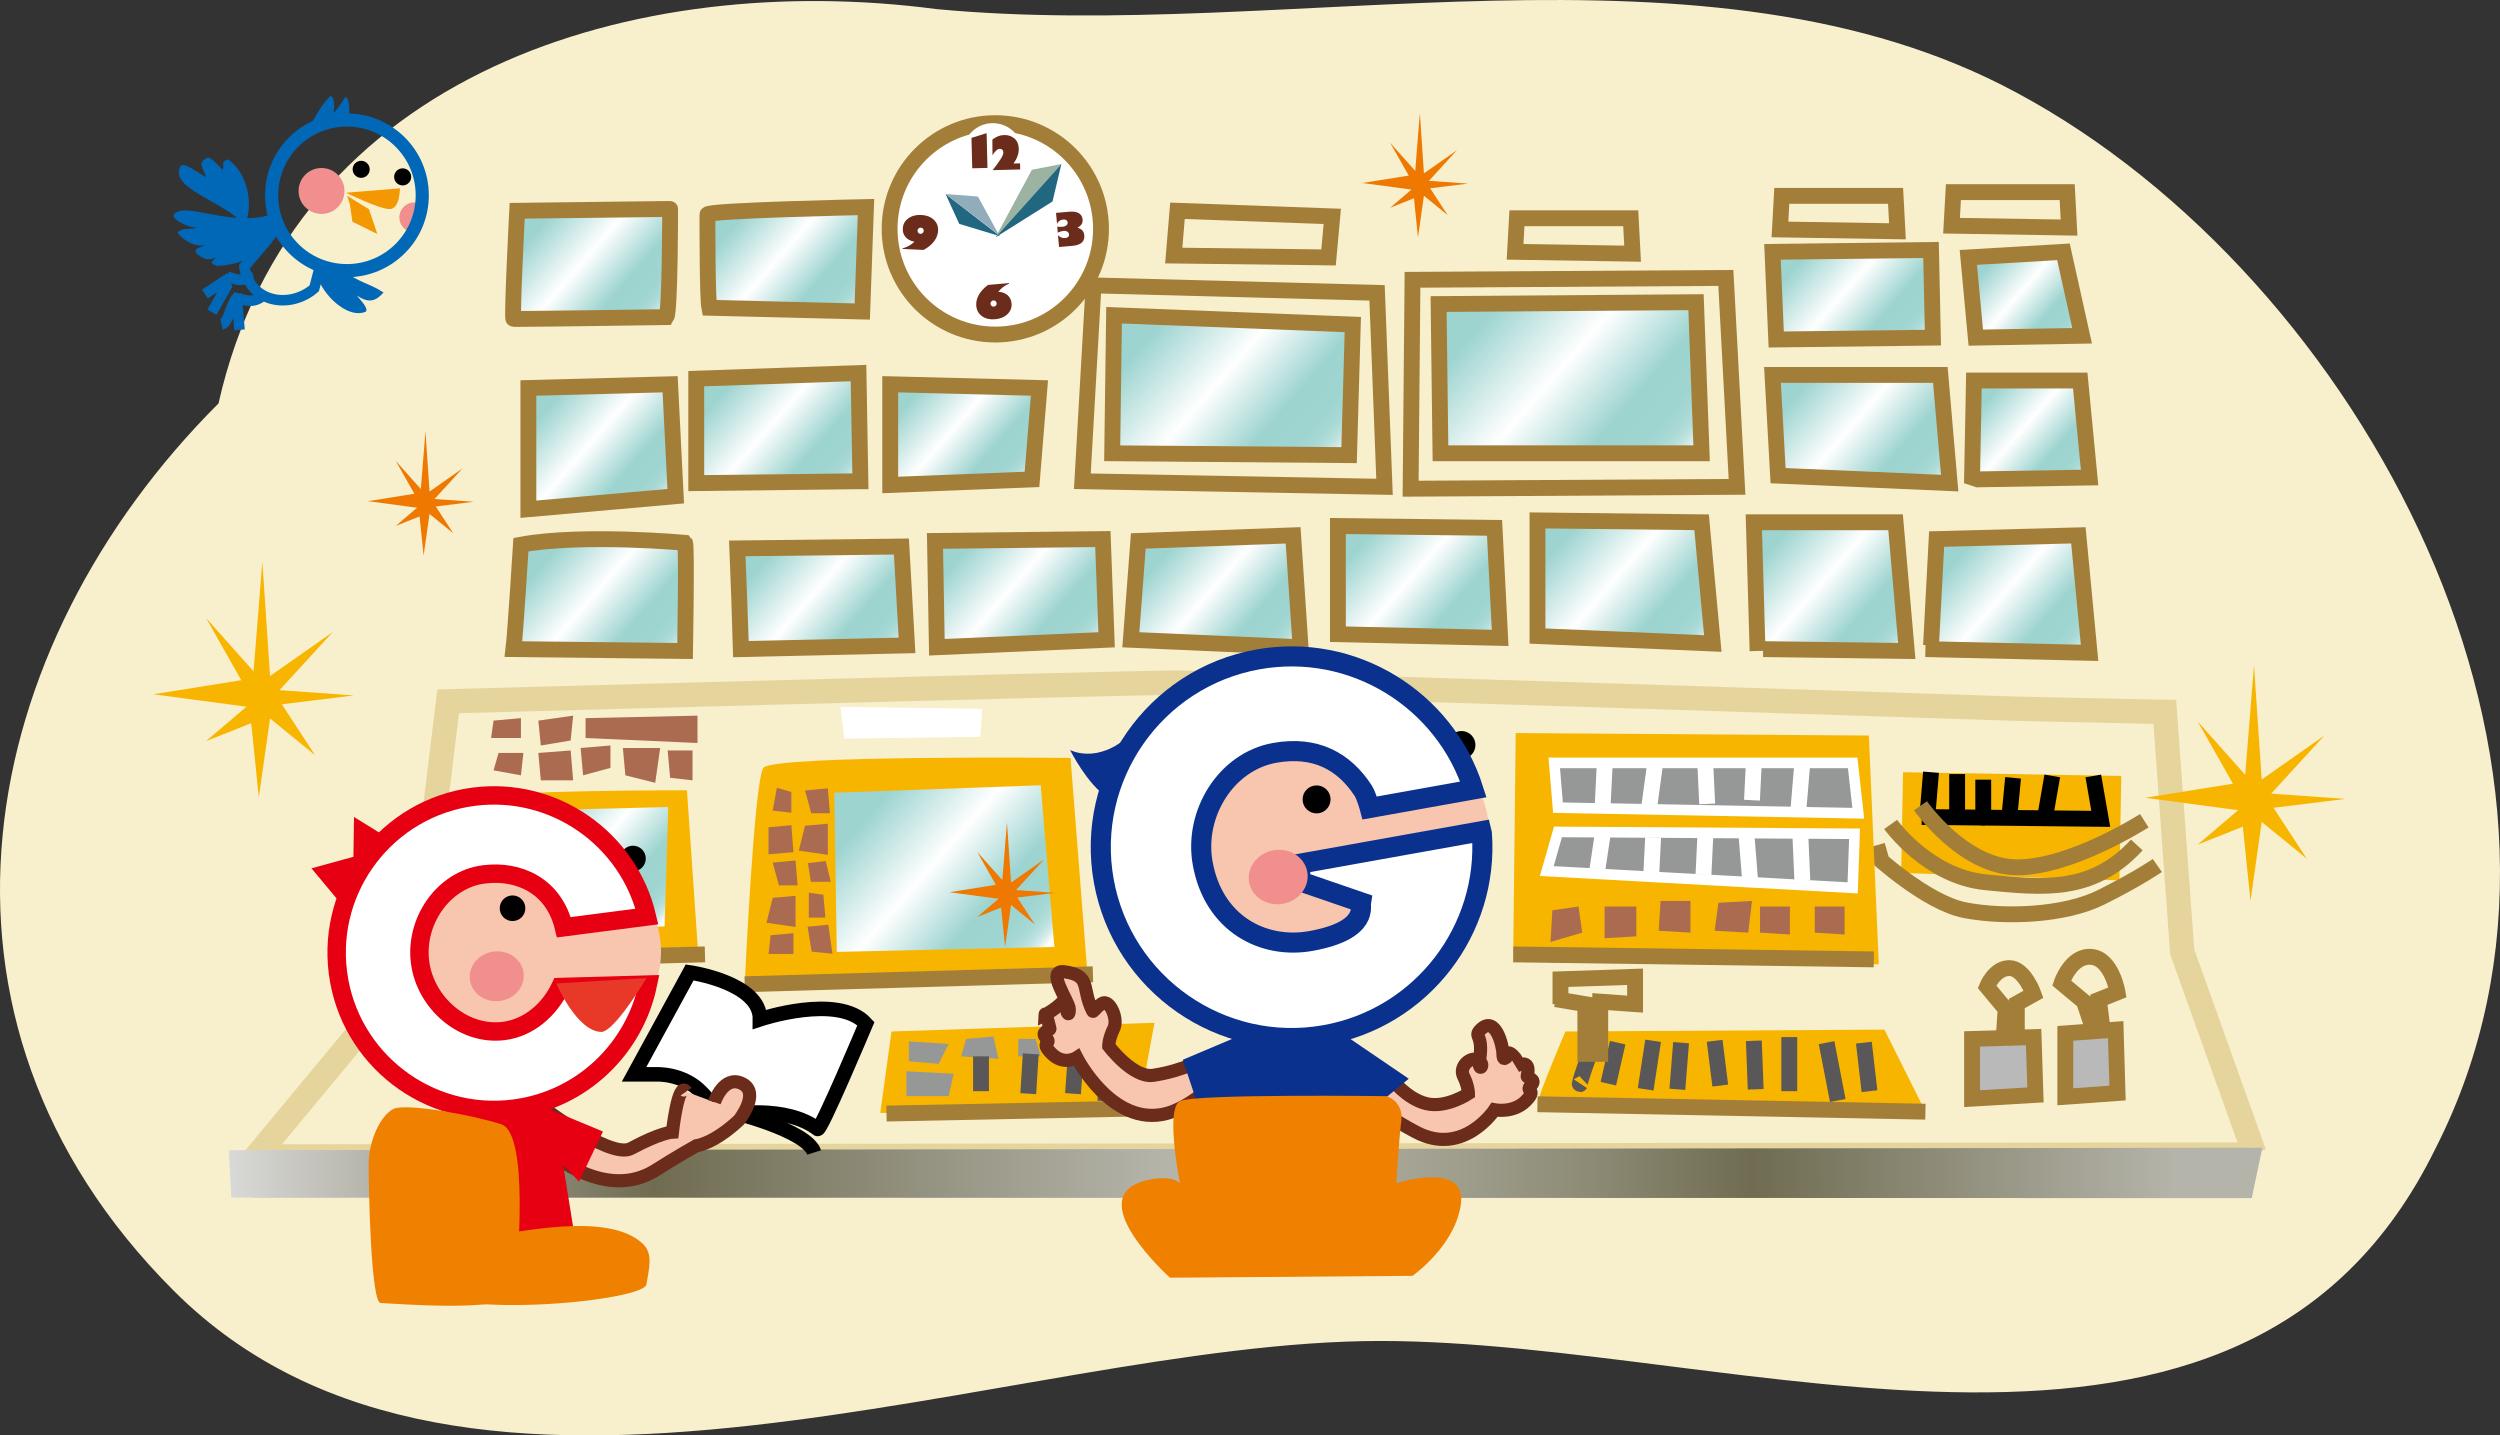 <!-- Generator: Adobe Illustrator 18.1.1, SVG Export Plug-In  -->
<svg version="1.1"
	 xmlns="http://www.w3.org/2000/svg" xmlns:xlink="http://www.w3.org/1999/xlink" xmlns:a="http://ns.adobe.com/AdobeSVGViewerExtensions/3.0/"
	 x="0px" y="0px" width="539.393px" height="309.703px" viewBox="0 0 539.393 309.703" enable-background="new 0 0 539.393 309.703"
	 xml:space="preserve">
<rect x="0" y="0" width="539.393" height="309.703" fill="#333333" stroke="none"/>
<defs>
</defs>
<g>
	<g>
		<path fill="#F8EFCC" d="M435.156,20.032C368.286-16.114,277.919,9.188,202.011,1.959C137.446-6.536,63.306,15.321,47.145,87.043
			c-52.404,52.35-68.606,132.501-9.679,191.428c63.257,63.257,180.811,10.854,260.333,10.854
			c77.715,0,186.099,43.424,227.667-41.521C567.035,166.473,509.258,59.793,435.156,20.032z"/>
	</g>
	<g>
		<path fill="none" stroke="#E5D59D" stroke-width="5.257" stroke-miterlimit="10" d="M486.388,248.843l-15.56-43.462
			l-3.758-51.781l-31.524-0.671c0,0-170.632-5.634-181.899-5.634s-156.949,4.024-156.949,4.024l-6.84,55.938v0.538l-34.611,41.719
			l431.68-0.403"/>
		<polygon fill="#F8B500" points="245.464,240.258 249.087,220.673 192.343,222.549 189.929,240.126 		"/>
		<g>
			<circle fill="#FFFFFF" stroke="#A37E39" stroke-width="3.422" stroke-miterlimit="10" cx="214.744" cy="49.376" r="22.805"/>
			<g>
				<g>
					<path fill="#6B2C1C" d="M227.847,45.93l2.847-0.25c0.888-0.078,1.577,0.027,2.067,0.316c0.49,0.287,0.763,0.746,0.818,1.377
						c0.035,0.393-0.038,0.727-0.216,1c-0.179,0.275-0.473,0.529-0.884,0.76c0.903,0.244,1.393,0.799,1.468,1.66
						c0.056,0.641-0.126,1.154-0.545,1.543c-0.42,0.389-1.098,0.625-2.034,0.705l-2.876,0.252l-0.224-2.557
						c0.453,0.469,0.975,0.678,1.567,0.625c0.267-0.023,0.474-0.104,0.621-0.24c0.146-0.139,0.211-0.312,0.192-0.525
						c-0.023-0.268-0.145-0.471-0.363-0.613c-0.218-0.141-0.499-0.197-0.843-0.166c-0.348,0.029-0.755,0.154-1.222,0.375
						l-0.114-1.305c0.346,0.06,0.714,0.074,1.107,0.041c0.374-0.033,0.661-0.133,0.864-0.301c0.203-0.166,0.293-0.375,0.271-0.627
						c-0.019-0.219-0.115-0.385-0.287-0.502c-0.172-0.115-0.394-0.162-0.664-0.139c-0.283,0.025-0.544,0.117-0.783,0.275
						c-0.239,0.158-0.426,0.371-0.561,0.641L227.847,45.93z"/>
				</g>
			</g>
			<g>
				<g>
					<path fill="#6B2C1C" d="M194.747,53.712l0.006-0.132c0.968-0.252,1.812-0.725,2.53-1.419c-0.833-0.165-1.466-0.501-1.9-1.008
						c-0.434-0.507-0.634-1.12-0.6-1.839c0.042-0.91,0.434-1.64,1.174-2.189c0.74-0.549,1.677-0.798,2.809-0.745
						c1.129,0.053,2.028,0.394,2.698,1.021c0.669,0.628,0.981,1.418,0.937,2.374c-0.037,0.796-0.321,1.554-0.853,2.271
						c-0.531,0.717-1.288,1.342-2.27,1.875L194.747,53.712z M198.666,49.116c-0.19-0.008-0.351,0.046-0.483,0.164
						c-0.131,0.119-0.202,0.271-0.21,0.459c-0.009,0.196,0.044,0.362,0.162,0.497c0.116,0.135,0.27,0.207,0.46,0.216
						c0.184,0.008,0.345-0.051,0.484-0.18c0.139-0.127,0.212-0.284,0.221-0.471c0.008-0.185-0.048-0.343-0.17-0.475
						C199.008,49.195,198.853,49.125,198.666,49.116z"/>
				</g>
			</g>
			<circle fill="#FFFFFF" cx="214.208" cy="33.012" r="6.439"/>
			<g>
				<g>
					<path fill="#6B2C1C" d="M213.054,36.23l-3.288,0.082l-0.164-6.558l3.265-1.031L213.054,36.23z"/>
					<path fill="#6B2C1C" d="M220.082,35.245l0.033,1.317l-5.937,0.148c0.779-1.018,1.36-1.822,1.742-2.415
						c0.382-0.593,0.569-1.077,0.56-1.451c-0.005-0.213-0.08-0.391-0.222-0.533c-0.143-0.142-0.315-0.209-0.519-0.203
						c-0.265,0.006-0.519,0.116-0.762,0.333c-0.244,0.216-0.524,0.561-0.841,1.034l-0.026-3.354c0.444-0.33,0.859-0.574,1.245-0.731
						c0.385-0.156,0.817-0.241,1.294-0.252c0.891-0.022,1.634,0.227,2.231,0.746c0.596,0.52,0.906,1.252,0.93,2.199
						c0.025,1.042-0.351,2.108-1.132,3.197L220.082,35.245z"/>
				</g>
			</g>
			<g>
				<g>
					<path fill="#6B2C1C" d="M217.696,61.077l0.011,0.131c-0.914,0.371-1.687,0.953-2.318,1.744c0.848,0.053,1.52,0.301,2.018,0.746
						c0.497,0.443,0.778,1.025,0.841,1.746c0.079,0.908-0.211,1.684-0.869,2.326c-0.659,0.643-1.554,1.014-2.687,1.113
						c-1.126,0.098-2.062-0.121-2.81-0.654c-0.747-0.535-1.162-1.277-1.246-2.23c-0.07-0.799,0.112-1.588,0.544-2.367
						c0.433-0.781,1.098-1.5,1.997-2.158L217.696,61.077z M214.424,66.153c0.193-0.016,0.347-0.092,0.462-0.225
						c0.115-0.133,0.164-0.295,0.147-0.484c-0.018-0.197-0.094-0.354-0.229-0.471c-0.135-0.119-0.298-0.17-0.488-0.152
						c-0.18,0.016-0.331,0.096-0.453,0.242c-0.122,0.145-0.175,0.311-0.158,0.496c0.016,0.184,0.093,0.332,0.231,0.447
						C214.076,66.122,214.238,66.171,214.424,66.153z"/>
				</g>
			</g>
			<polygon fill="#226780" points="204.013,41.865 206.963,48.304 215.817,50.987 			"/>
			<polygon fill="#91ACBA" points="204.013,41.865 210.989,42.402 215.55,50.718 			"/>
			<polygon fill="#9BB3A0" points="214.792,51.206 222.641,36.631 229.004,35.381 			"/>
			<polygon fill="#226780" points="214.792,51.206 229.004,35.381 227.087,43.473 			"/>
		</g>
		<linearGradient id="SVGID_1_" gradientUnits="userSpaceOnUse" x1="114.187" y1="115.45" x2="145.716" y2="142.858">
			<stop  offset="0" style="stop-color:#9DD4D0"/>
			<stop  offset="0.153" style="stop-color:#9DD4D0"/>
			<stop  offset="0.455" style="stop-color:#FFFFFF"/>
			<stop  offset="0.706" style="stop-color:#9DD4D0"/>
			<stop  offset="0.828" style="stop-color:#9FD5D1"/>
			<stop  offset="0.872" style="stop-color:#A6D8D4"/>
			<stop  offset="0.903" style="stop-color:#B1DDDA"/>
			<stop  offset="0.929" style="stop-color:#C2E4E2"/>
			<stop  offset="0.951" style="stop-color:#D8EEEC"/>
			<stop  offset="0.969" style="stop-color:#F3FAF9"/>
			<stop  offset="0.977" style="stop-color:#FFFFFF"/>
		</linearGradient>
		<path fill="url(#SVGID_1_)" stroke="#A37E39" stroke-width="3.422" stroke-miterlimit="10" d="M110.782,140.051
			c0.402-3.217,1.61-22.535,1.61-22.535c13.281-2.416,35.414-0.402,35.414-0.402c0.403,0.402,0,23.341,0,23.341L110.782,140.051z"/>
		<linearGradient id="SVGID_2_" gradientUnits="userSpaceOnUse" x1="161.589" y1="115.427" x2="192.809" y2="142.567">
			<stop  offset="0" style="stop-color:#9DD4D0"/>
			<stop  offset="0.153" style="stop-color:#9DD4D0"/>
			<stop  offset="0.455" style="stop-color:#FFFFFF"/>
			<stop  offset="0.706" style="stop-color:#9DD4D0"/>
			<stop  offset="0.828" style="stop-color:#9FD5D1"/>
			<stop  offset="0.872" style="stop-color:#A6D8D4"/>
			<stop  offset="0.903" style="stop-color:#B1DDDA"/>
			<stop  offset="0.929" style="stop-color:#C2E4E2"/>
			<stop  offset="0.951" style="stop-color:#D8EEEC"/>
			<stop  offset="0.969" style="stop-color:#F3FAF9"/>
			<stop  offset="0.977" style="stop-color:#FFFFFF"/>
		</linearGradient>
		<path fill="url(#SVGID_2_)" stroke="#A37E39" stroke-width="3.422" stroke-miterlimit="10" d="M159.88,140.051
			c0-1.207-0.806-21.73-0.806-21.73l35.415-0.402l1.206,21.329L159.88,140.051z"/>
		<linearGradient id="SVGID_3_" gradientUnits="userSpaceOnUse" x1="204.033" y1="114.062" x2="235.683" y2="141.575">
			<stop  offset="0" style="stop-color:#9DD4D0"/>
			<stop  offset="0.153" style="stop-color:#9DD4D0"/>
			<stop  offset="0.455" style="stop-color:#FFFFFF"/>
			<stop  offset="0.706" style="stop-color:#9DD4D0"/>
			<stop  offset="0.828" style="stop-color:#9FD5D1"/>
			<stop  offset="0.872" style="stop-color:#A6D8D4"/>
			<stop  offset="0.903" style="stop-color:#B1DDDA"/>
			<stop  offset="0.929" style="stop-color:#C2E4E2"/>
			<stop  offset="0.951" style="stop-color:#D8EEEC"/>
			<stop  offset="0.969" style="stop-color:#F3FAF9"/>
			<stop  offset="0.977" style="stop-color:#FFFFFF"/>
		</linearGradient>
		<polygon fill="url(#SVGID_3_)" stroke="#A37E39" stroke-width="3.422" stroke-miterlimit="10" points="202.134,139.649 
			201.732,116.709 237.952,116.309 238.757,138.039 		"/>
		<linearGradient id="SVGID_4_" gradientUnits="userSpaceOnUse" x1="247.457" y1="114.569" x2="278.758" y2="141.778">
			<stop  offset="0" style="stop-color:#9DD4D0"/>
			<stop  offset="0.153" style="stop-color:#9DD4D0"/>
			<stop  offset="0.455" style="stop-color:#FFFFFF"/>
			<stop  offset="0.706" style="stop-color:#9DD4D0"/>
			<stop  offset="0.828" style="stop-color:#9FD5D1"/>
			<stop  offset="0.872" style="stop-color:#A6D8D4"/>
			<stop  offset="0.903" style="stop-color:#B1DDDA"/>
			<stop  offset="0.929" style="stop-color:#C2E4E2"/>
			<stop  offset="0.951" style="stop-color:#D8EEEC"/>
			<stop  offset="0.969" style="stop-color:#F3FAF9"/>
			<stop  offset="0.977" style="stop-color:#FFFFFF"/>
		</linearGradient>
		<polygon fill="url(#SVGID_4_)" stroke="#A37E39" stroke-width="3.422" stroke-miterlimit="10" points="243.987,138.039 
			245.597,116.709 279,115.503 280.608,139.649 		"/>
		<linearGradient id="SVGID_5_" gradientUnits="userSpaceOnUse" x1="290.056" y1="111.885" x2="321.95" y2="139.611">
			<stop  offset="0" style="stop-color:#9DD4D0"/>
			<stop  offset="0.153" style="stop-color:#9DD4D0"/>
			<stop  offset="0.455" style="stop-color:#FFFFFF"/>
			<stop  offset="0.706" style="stop-color:#9DD4D0"/>
			<stop  offset="0.828" style="stop-color:#9FD5D1"/>
			<stop  offset="0.872" style="stop-color:#A6D8D4"/>
			<stop  offset="0.903" style="stop-color:#B1DDDA"/>
			<stop  offset="0.929" style="stop-color:#C2E4E2"/>
			<stop  offset="0.951" style="stop-color:#D8EEEC"/>
			<stop  offset="0.969" style="stop-color:#F3FAF9"/>
			<stop  offset="0.977" style="stop-color:#FFFFFF"/>
		</linearGradient>
		<path fill="url(#SVGID_5_)" stroke="#A37E39" stroke-width="3.422" stroke-miterlimit="10" d="M288.659,136.834
			c0-1.209,0-23.342,0-23.342l33.803,0.401l1.206,23.742L288.659,136.834z"/>
		<linearGradient id="SVGID_6_" gradientUnits="userSpaceOnUse" x1="333.065" y1="110.736" x2="367.762" y2="140.898">
			<stop  offset="0" style="stop-color:#9DD4D0"/>
			<stop  offset="0.153" style="stop-color:#9DD4D0"/>
			<stop  offset="0.455" style="stop-color:#FFFFFF"/>
			<stop  offset="0.706" style="stop-color:#9DD4D0"/>
			<stop  offset="0.828" style="stop-color:#9FD5D1"/>
			<stop  offset="0.872" style="stop-color:#A6D8D4"/>
			<stop  offset="0.903" style="stop-color:#B1DDDA"/>
			<stop  offset="0.929" style="stop-color:#C2E4E2"/>
			<stop  offset="0.951" style="stop-color:#D8EEEC"/>
			<stop  offset="0.969" style="stop-color:#F3FAF9"/>
			<stop  offset="0.977" style="stop-color:#FFFFFF"/>
		</linearGradient>
		<polygon fill="url(#SVGID_6_)" stroke="#A37E39" stroke-width="3.422" stroke-miterlimit="10" points="331.72,137.232 
			331.72,112.283 367.134,112.686 369.548,138.844 		"/>
		<linearGradient id="SVGID_7_" gradientUnits="userSpaceOnUse" x1="378.282" y1="112.823" x2="410.827" y2="141.114">
			<stop  offset="0" style="stop-color:#9DD4D0"/>
			<stop  offset="0.153" style="stop-color:#9DD4D0"/>
			<stop  offset="0.455" style="stop-color:#FFFFFF"/>
			<stop  offset="0.706" style="stop-color:#9DD4D0"/>
			<stop  offset="0.828" style="stop-color:#9FD5D1"/>
			<stop  offset="0.872" style="stop-color:#A6D8D4"/>
			<stop  offset="0.903" style="stop-color:#B1DDDA"/>
			<stop  offset="0.929" style="stop-color:#C2E4E2"/>
			<stop  offset="0.951" style="stop-color:#D8EEEC"/>
			<stop  offset="0.969" style="stop-color:#F3FAF9"/>
			<stop  offset="0.977" style="stop-color:#FFFFFF"/>
		</linearGradient>
		<polyline fill="url(#SVGID_7_)" stroke="#A37E39" stroke-width="3.422" stroke-miterlimit="10" points="379.208,140.454 
			378.401,112.686 408.985,112.686 411.4,140.454 380.411,140.051 		"/>
		<linearGradient id="SVGID_8_" gradientUnits="userSpaceOnUse" x1="418.224" y1="115.867" x2="449.175" y2="142.772">
			<stop  offset="0" style="stop-color:#9DD4D0"/>
			<stop  offset="0.153" style="stop-color:#9DD4D0"/>
			<stop  offset="0.455" style="stop-color:#FFFFFF"/>
			<stop  offset="0.706" style="stop-color:#9DD4D0"/>
			<stop  offset="0.828" style="stop-color:#9FD5D1"/>
			<stop  offset="0.872" style="stop-color:#A6D8D4"/>
			<stop  offset="0.903" style="stop-color:#B1DDDA"/>
			<stop  offset="0.929" style="stop-color:#C2E4E2"/>
			<stop  offset="0.951" style="stop-color:#D8EEEC"/>
			<stop  offset="0.969" style="stop-color:#F3FAF9"/>
			<stop  offset="0.977" style="stop-color:#FFFFFF"/>
		</linearGradient>
		<polyline fill="url(#SVGID_8_)" stroke="#A37E39" stroke-width="3.422" stroke-miterlimit="10" points="416.633,139.247 
			417.84,116.309 448.426,115.503 450.84,140.857 415.425,140.051 		"/>
		<polygon fill="none" stroke="#A37E39" stroke-width="3.422" stroke-miterlimit="10" points="304.351,105.442 304.755,60.37 
			372.364,59.967 374.778,105.039 		"/>
		<linearGradient id="SVGID_9_" gradientUnits="userSpaceOnUse" x1="314.557" y1="60.807" x2="362.818" y2="102.76">
			<stop  offset="0" style="stop-color:#9DD4D0"/>
			<stop  offset="0.153" style="stop-color:#9DD4D0"/>
			<stop  offset="0.455" style="stop-color:#FFFFFF"/>
			<stop  offset="0.706" style="stop-color:#9DD4D0"/>
			<stop  offset="0.828" style="stop-color:#9FD5D1"/>
			<stop  offset="0.872" style="stop-color:#A6D8D4"/>
			<stop  offset="0.903" style="stop-color:#B1DDDA"/>
			<stop  offset="0.929" style="stop-color:#C2E4E2"/>
			<stop  offset="0.951" style="stop-color:#D8EEEC"/>
			<stop  offset="0.969" style="stop-color:#F3FAF9"/>
			<stop  offset="0.977" style="stop-color:#FFFFFF"/>
		</linearGradient>
		<polygon fill="url(#SVGID_9_)" stroke="#A37E39" stroke-width="3.422" stroke-miterlimit="10" points="367.134,97.796 
			365.926,65.198 310.39,65.601 310.791,97.796 		"/>
		<polygon fill="none" stroke="#A37E39" stroke-width="3.422" stroke-miterlimit="10" points="298.718,105.039 297.11,63.186 
			235.938,61.578 233.524,103.834 		"/>
		<linearGradient id="SVGID_10_" gradientUnits="userSpaceOnUse" x1="243.494" y1="64.416" x2="287.321" y2="102.514">
			<stop  offset="0" style="stop-color:#9DD4D0"/>
			<stop  offset="0.153" style="stop-color:#9DD4D0"/>
			<stop  offset="0.455" style="stop-color:#FFFFFF"/>
			<stop  offset="0.706" style="stop-color:#9DD4D0"/>
			<stop  offset="0.828" style="stop-color:#9FD5D1"/>
			<stop  offset="0.872" style="stop-color:#A6D8D4"/>
			<stop  offset="0.903" style="stop-color:#B1DDDA"/>
			<stop  offset="0.929" style="stop-color:#C2E4E2"/>
			<stop  offset="0.951" style="stop-color:#D8EEEC"/>
			<stop  offset="0.969" style="stop-color:#F3FAF9"/>
			<stop  offset="0.977" style="stop-color:#FFFFFF"/>
		</linearGradient>
		<polygon fill="url(#SVGID_10_)" stroke="#A37E39" stroke-width="3.422" stroke-miterlimit="10" points="291.073,98.198 
			291.878,70.026 240.366,68.014 239.964,97.796 		"/>
		<polygon fill="none" stroke="#A37E39" stroke-width="3.422" stroke-miterlimit="10" points="253.244,55.139 254.048,45.478 
			287.45,46.686 286.645,55.54 		"/>
		<polygon fill="none" stroke="#A37E39" stroke-width="3.422" stroke-miterlimit="10" points="326.89,54.333 327.292,47.089 
			351.843,47.089 352.243,54.734 		"/>
		<linearGradient id="SVGID_11_" gradientUnits="userSpaceOnUse" x1="193.422" y1="81.353" x2="221.005" y2="105.33">
			<stop  offset="0" style="stop-color:#9DD4D0"/>
			<stop  offset="0.153" style="stop-color:#9DD4D0"/>
			<stop  offset="0.455" style="stop-color:#FFFFFF"/>
			<stop  offset="0.706" style="stop-color:#9DD4D0"/>
			<stop  offset="0.828" style="stop-color:#9FD5D1"/>
			<stop  offset="0.872" style="stop-color:#A6D8D4"/>
			<stop  offset="0.903" style="stop-color:#B1DDDA"/>
			<stop  offset="0.929" style="stop-color:#C2E4E2"/>
			<stop  offset="0.951" style="stop-color:#D8EEEC"/>
			<stop  offset="0.969" style="stop-color:#F3FAF9"/>
			<stop  offset="0.977" style="stop-color:#FFFFFF"/>
		</linearGradient>
		<polygon fill="url(#SVGID_11_)" stroke="#A37E39" stroke-width="3.422" stroke-miterlimit="10" points="222.657,103.429 
			224.268,83.712 192.073,82.905 192.073,104.636 		"/>
		<linearGradient id="SVGID_12_" gradientUnits="userSpaceOnUse" x1="152.475" y1="79.106" x2="183.607" y2="106.168">
			<stop  offset="0" style="stop-color:#9DD4D0"/>
			<stop  offset="0.153" style="stop-color:#9DD4D0"/>
			<stop  offset="0.455" style="stop-color:#FFFFFF"/>
			<stop  offset="0.706" style="stop-color:#9DD4D0"/>
			<stop  offset="0.828" style="stop-color:#9FD5D1"/>
			<stop  offset="0.872" style="stop-color:#A6D8D4"/>
			<stop  offset="0.903" style="stop-color:#B1DDDA"/>
			<stop  offset="0.929" style="stop-color:#C2E4E2"/>
			<stop  offset="0.951" style="stop-color:#D8EEEC"/>
			<stop  offset="0.969" style="stop-color:#F3FAF9"/>
			<stop  offset="0.977" style="stop-color:#FFFFFF"/>
		</linearGradient>
		<polygon fill="url(#SVGID_12_)" stroke="#A37E39" stroke-width="3.422" stroke-miterlimit="10" points="185.636,103.834 
			185.231,80.49 150.221,81.699 150.221,104.236 185.231,103.834 		"/>
		<linearGradient id="SVGID_13_" gradientUnits="userSpaceOnUse" x1="114.307" y1="83.359" x2="143.973" y2="109.147">
			<stop  offset="0" style="stop-color:#9DD4D0"/>
			<stop  offset="0.153" style="stop-color:#9DD4D0"/>
			<stop  offset="0.455" style="stop-color:#FFFFFF"/>
			<stop  offset="0.706" style="stop-color:#9DD4D0"/>
			<stop  offset="0.828" style="stop-color:#9FD5D1"/>
			<stop  offset="0.872" style="stop-color:#A6D8D4"/>
			<stop  offset="0.903" style="stop-color:#B1DDDA"/>
			<stop  offset="0.929" style="stop-color:#C2E4E2"/>
			<stop  offset="0.951" style="stop-color:#D8EEEC"/>
			<stop  offset="0.969" style="stop-color:#F3FAF9"/>
			<stop  offset="0.977" style="stop-color:#FFFFFF"/>
		</linearGradient>
		<polygon fill="url(#SVGID_13_)" stroke="#A37E39" stroke-width="3.422" stroke-miterlimit="10" points="145.794,107.053 
			144.587,82.905 114.001,83.712 114.001,109.869 		"/>
		<linearGradient id="SVGID_14_" gradientUnits="userSpaceOnUse" x1="385.099" y1="77.817" x2="418.434" y2="106.794">
			<stop  offset="0" style="stop-color:#9DD4D0"/>
			<stop  offset="0.153" style="stop-color:#9DD4D0"/>
			<stop  offset="0.455" style="stop-color:#FFFFFF"/>
			<stop  offset="0.706" style="stop-color:#9DD4D0"/>
			<stop  offset="0.828" style="stop-color:#9FD5D1"/>
			<stop  offset="0.872" style="stop-color:#A6D8D4"/>
			<stop  offset="0.903" style="stop-color:#B1DDDA"/>
			<stop  offset="0.929" style="stop-color:#C2E4E2"/>
			<stop  offset="0.951" style="stop-color:#D8EEEC"/>
			<stop  offset="0.969" style="stop-color:#F3FAF9"/>
			<stop  offset="0.977" style="stop-color:#FFFFFF"/>
		</linearGradient>
		<polygon fill="url(#SVGID_14_)" stroke="#A37E39" stroke-width="3.422" stroke-miterlimit="10" points="383.632,102.626 
			382.425,80.893 418.645,80.893 420.657,104.236 		"/>
		<linearGradient id="SVGID_15_" gradientUnits="userSpaceOnUse" x1="425.557" y1="82.481" x2="450.131" y2="103.843">
			<stop  offset="0" style="stop-color:#9DD4D0"/>
			<stop  offset="0.153" style="stop-color:#9DD4D0"/>
			<stop  offset="0.455" style="stop-color:#FFFFFF"/>
			<stop  offset="0.706" style="stop-color:#9DD4D0"/>
			<stop  offset="0.828" style="stop-color:#9FD5D1"/>
			<stop  offset="0.872" style="stop-color:#A6D8D4"/>
			<stop  offset="0.903" style="stop-color:#B1DDDA"/>
			<stop  offset="0.929" style="stop-color:#C2E4E2"/>
			<stop  offset="0.951" style="stop-color:#D8EEEC"/>
			<stop  offset="0.969" style="stop-color:#F3FAF9"/>
			<stop  offset="0.977" style="stop-color:#FFFFFF"/>
		</linearGradient>
		<polygon fill="url(#SVGID_15_)" stroke="#A37E39" stroke-width="3.422" stroke-miterlimit="10" points="425.487,103.027 
			425.888,82.101 448.826,82.101 450.84,103.027 426.693,103.429 		"/>
		<linearGradient id="SVGID_16_" gradientUnits="userSpaceOnUse" x1="385.377" y1="50.937" x2="414.257" y2="76.042">
			<stop  offset="0" style="stop-color:#9DD4D0"/>
			<stop  offset="0.153" style="stop-color:#9DD4D0"/>
			<stop  offset="0.455" style="stop-color:#FFFFFF"/>
			<stop  offset="0.706" style="stop-color:#9DD4D0"/>
			<stop  offset="0.828" style="stop-color:#9FD5D1"/>
			<stop  offset="0.872" style="stop-color:#A6D8D4"/>
			<stop  offset="0.903" style="stop-color:#B1DDDA"/>
			<stop  offset="0.929" style="stop-color:#C2E4E2"/>
			<stop  offset="0.951" style="stop-color:#D8EEEC"/>
			<stop  offset="0.969" style="stop-color:#F3FAF9"/>
			<stop  offset="0.977" style="stop-color:#FFFFFF"/>
		</linearGradient>
		<polygon fill="url(#SVGID_16_)" stroke="#A37E39" stroke-width="3.422" stroke-miterlimit="10" points="383.231,73.249 
			382.425,54.333 416.633,53.93 417.036,72.846 		"/>
		<linearGradient id="SVGID_17_" gradientUnits="userSpaceOnUse" x1="425.458" y1="54.645" x2="447.809" y2="74.075">
			<stop  offset="0" style="stop-color:#9DD4D0"/>
			<stop  offset="0.153" style="stop-color:#9DD4D0"/>
			<stop  offset="0.455" style="stop-color:#FFFFFF"/>
			<stop  offset="0.706" style="stop-color:#9DD4D0"/>
			<stop  offset="0.828" style="stop-color:#9FD5D1"/>
			<stop  offset="0.872" style="stop-color:#A6D8D4"/>
			<stop  offset="0.903" style="stop-color:#B1DDDA"/>
			<stop  offset="0.929" style="stop-color:#C2E4E2"/>
			<stop  offset="0.951" style="stop-color:#D8EEEC"/>
			<stop  offset="0.969" style="stop-color:#F3FAF9"/>
			<stop  offset="0.977" style="stop-color:#FFFFFF"/>
		</linearGradient>
		<polygon fill="url(#SVGID_17_)" stroke="#A37E39" stroke-width="3.422" stroke-miterlimit="10" points="426.29,72.846 
			424.681,55.54 445.205,54.333 449.228,72.442 		"/>
		<linearGradient id="SVGID_18_" gradientUnits="userSpaceOnUse" x1="155.493" y1="42.981" x2="184.888" y2="68.534">
			<stop  offset="0" style="stop-color:#9DD4D0"/>
			<stop  offset="0.153" style="stop-color:#9DD4D0"/>
			<stop  offset="0.455" style="stop-color:#FFFFFF"/>
			<stop  offset="0.706" style="stop-color:#9DD4D0"/>
			<stop  offset="0.828" style="stop-color:#9FD5D1"/>
			<stop  offset="0.872" style="stop-color:#A6D8D4"/>
			<stop  offset="0.903" style="stop-color:#B1DDDA"/>
			<stop  offset="0.929" style="stop-color:#C2E4E2"/>
			<stop  offset="0.951" style="stop-color:#D8EEEC"/>
			<stop  offset="0.969" style="stop-color:#F3FAF9"/>
			<stop  offset="0.977" style="stop-color:#FFFFFF"/>
		</linearGradient>
		<path fill="url(#SVGID_18_)" stroke="#A37E39" stroke-width="3.422" stroke-miterlimit="10" d="M153.038,66.406
			c-0.404-2.012-0.404-16.901-0.404-20.121c0-0.901,34.209-1.611,34.209-1.611l-0.805,22.538L153.038,66.406z"/>
		<linearGradient id="SVGID_19_" gradientUnits="userSpaceOnUse" x1="112.837" y1="44.041" x2="142.532" y2="69.855">
			<stop  offset="0" style="stop-color:#9DD4D0"/>
			<stop  offset="0.153" style="stop-color:#9DD4D0"/>
			<stop  offset="0.455" style="stop-color:#FFFFFF"/>
			<stop  offset="0.706" style="stop-color:#9DD4D0"/>
			<stop  offset="0.828" style="stop-color:#9FD5D1"/>
			<stop  offset="0.872" style="stop-color:#A6D8D4"/>
			<stop  offset="0.903" style="stop-color:#B1DDDA"/>
			<stop  offset="0.929" style="stop-color:#C2E4E2"/>
			<stop  offset="0.951" style="stop-color:#D8EEEC"/>
			<stop  offset="0.969" style="stop-color:#F3FAF9"/>
			<stop  offset="0.977" style="stop-color:#FFFFFF"/>
		</linearGradient>
		<path fill="url(#SVGID_19_)" stroke="#A37E39" stroke-width="3.422" stroke-miterlimit="10" d="M143.78,68.419
			c0.807-1.207,0.807-23.745,0.807-23.342l-33,0.401c0,0-1.208,23.343-0.806,23.343C116.015,68.821,143.78,68.419,143.78,68.419z"/>
		<path fill="#AFD8D3" d="M66.276,142.978"/>
		<polygon fill="none" stroke="#A37E39" stroke-width="3.422" stroke-miterlimit="10" points="384.035,49.505 384.436,42.261 
			408.985,42.261 409.388,49.906 		"/>
		<polygon fill="none" stroke="#A37E39" stroke-width="3.422" stroke-miterlimit="10" points="421.059,48.698 421.462,41.454 
			446.01,41.454 446.414,49.101 		"/>
		<polygon fill="#969797" points="195.561,236.501 195.561,231.137 205.757,231.673 204.683,236.501 		"/>
		<polygon fill="#969797" points="196.1,228.991 196.1,224.697 204.683,225.233 202.538,229.525 		"/>
		<polygon fill="#969797" points="207.366,227.917 208.44,224.161 214.343,223.624 215.417,228.45 		"/>
		<polygon fill="#969797" points="219.708,227.917 219.708,224.161 223.464,224.161 224.536,227.917 		"/>
		
			<line fill="none" stroke="#595757" stroke-width="3.422" stroke-miterlimit="10" x1="211.659" y1="227.917" x2="211.659" y2="235.429"/>
		
			<line fill="none" stroke="#595757" stroke-width="3.422" stroke-miterlimit="10" x1="222.391" y1="227.382" x2="221.854" y2="235.965"/>
		
			<line fill="none" stroke="#595757" stroke-width="3.422" stroke-miterlimit="10" x1="232.048" y1="228.45" x2="231.512" y2="235.965"/>
		
			<line fill="none" stroke="#595757" stroke-width="3.422" stroke-miterlimit="10" x1="239.024" y1="227.917" x2="238.489" y2="237.576"/>
		<polygon fill="#C5C2CB" points="54.576,258.369 54.041,248.173 485.449,247.636 483.166,258.499 		"/>
		<linearGradient id="SVGID_20_" gradientUnits="userSpaceOnUse" x1="49.374" y1="253.067" x2="488.115" y2="253.067">
			<stop  offset="0" style="stop-color:#D9D9D7"/>
			<stop  offset="0.209" style="stop-color:#6F6C51"/>
			<stop  offset="0.46" style="stop-color:#B5B4AA"/>
			<stop  offset="0.518" style="stop-color:#B0B0A3"/>
			<stop  offset="0.59" style="stop-color:#A3A292"/>
			<stop  offset="0.669" style="stop-color:#8D8B75"/>
			<stop  offset="0.749" style="stop-color:#6F6C51"/>
			<stop  offset="0.957" style="stop-color:#B5B4AA"/>
		</linearGradient>
		<polygon fill="url(#SVGID_20_)" points="49.909,258.369 49.374,248.173 488.115,247.636 485.832,258.499 		"/>
		<path fill="#F8B500" d="M331.72,238.245c0-1.61,6.035-15.696,6.035-15.696l68.817-0.4l8.853,17.708L331.72,238.245z"/>
		<polygon fill="#B9B9BA" stroke="#A37E39" stroke-width="3.422" stroke-miterlimit="10" points="425.487,237.039 425.487,224.161 
			438.766,223.759 439.168,236.235 		"/>
		<path fill="#F8B500" d="M104.342,207.124c-1.207-7.244,0.403-33.4,1.209-35.013c0.805-1.608,42.658-1.608,42.658-1.608
			l2.413,35.012L104.342,207.124z"/>
		<linearGradient id="SVGID_21_" gradientUnits="userSpaceOnUse" x1="111.49" y1="174.578" x2="142.182" y2="201.258">
			<stop  offset="0" style="stop-color:#9DD4D0"/>
			<stop  offset="0.153" style="stop-color:#9DD4D0"/>
			<stop  offset="0.455" style="stop-color:#FFFFFF"/>
			<stop  offset="0.706" style="stop-color:#9DD4D0"/>
			<stop  offset="0.828" style="stop-color:#9FD5D1"/>
			<stop  offset="0.872" style="stop-color:#A6D8D4"/>
			<stop  offset="0.903" style="stop-color:#B1DDDA"/>
			<stop  offset="0.929" style="stop-color:#C2E4E2"/>
			<stop  offset="0.951" style="stop-color:#D8EEEC"/>
			<stop  offset="0.969" style="stop-color:#F3FAF9"/>
			<stop  offset="0.977" style="stop-color:#FFFFFF"/>
		</linearGradient>
		<polygon fill="url(#SVGID_21_)" points="108.769,201.087 111.184,174.93 144.184,174.124 143.38,199.88 		"/>
		<path fill="#F8B500" d="M160.683,212.356c0,0,2.013-43.865,4.024-46.682c2.012-2.816,66.27-2.148,66.27-2.148l3.621,46.279
			L160.683,212.356z"/>
		<linearGradient id="SVGID_22_" gradientUnits="userSpaceOnUse" x1="181.598" y1="169.201" x2="225.118" y2="207.032">
			<stop  offset="0" style="stop-color:#9DD4D0"/>
			<stop  offset="0.153" style="stop-color:#9DD4D0"/>
			<stop  offset="0.455" style="stop-color:#FFFFFF"/>
			<stop  offset="0.706" style="stop-color:#9DD4D0"/>
			<stop  offset="0.828" style="stop-color:#9FD5D1"/>
			<stop  offset="0.872" style="stop-color:#A6D8D4"/>
			<stop  offset="0.903" style="stop-color:#B1DDDA"/>
			<stop  offset="0.929" style="stop-color:#C2E4E2"/>
			<stop  offset="0.951" style="stop-color:#D8EEEC"/>
			<stop  offset="0.969" style="stop-color:#F3FAF9"/>
			<stop  offset="0.977" style="stop-color:#FFFFFF"/>
		</linearGradient>
		<polygon fill="url(#SVGID_22_)" points="180.538,205.381 180.001,171.039 224.538,169.428 227.487,204.306 		"/>
		<polygon fill="#A97F21" points="334.536,203.233 334.937,196.393 340.571,195.588 341.377,201.221 		"/>
		<polygon fill="#A97F21" points="346.206,202.43 346.206,195.588 353.048,195.588 353.048,202.026 		"/>
		<polygon fill="#A97F21" points="357.878,200.82 358.279,194.381 364.719,194.381 364.719,201.221 		"/>
		<polygon fill="#A97F21" points="369.95,200.82 370.755,194.783 377.999,194.381 377.194,201.221 		"/>
		<polygon fill="#A97F21" points="382.425,201.221 382.425,195.588 388.864,195.588 388.864,201.625 		"/>
		<polygon fill="#595757" points="394.9,201.625 394.9,195.989 400.132,195.989 402.143,202.43 		"/>
		<polygon fill="none" stroke="#858585" stroke-width="3.422" stroke-miterlimit="10" points="333.731,187.94 336.143,179.491 
			400.132,179.892 399.728,191.563 		"/>
		<polygon fill="none" stroke="#858585" stroke-width="3.422" stroke-miterlimit="10" points="336.143,174.258 335.341,164.599 
			399.728,164.599 400.937,175.466 		"/>
		<polygon fill="#B9B9BA" stroke="#A37E39" stroke-width="3.422" stroke-miterlimit="10" points="445.606,236.635 445.606,222.954 
			456.473,222.148 456.875,235.831 		"/>
		
			<line fill="none" stroke="#595757" stroke-width="3.422" stroke-miterlimit="10" x1="403.352" y1="235.429" x2="402.143" y2="224.965"/>
		
			<line fill="none" stroke="#595757" stroke-width="3.422" stroke-miterlimit="10" x1="394.096" y1="224.965" x2="396.511" y2="237.442"/>
		
			<line fill="none" stroke="#595757" stroke-width="3.422" stroke-miterlimit="10" x1="386.048" y1="223.759" x2="386.048" y2="235.429"/>
		
			<line fill="none" stroke="#595757" stroke-width="3.422" stroke-miterlimit="10" x1="378.401" y1="224.561" x2="378.804" y2="235.026"/>
		
			<line fill="none" stroke="#595757" stroke-width="3.422" stroke-miterlimit="10" x1="369.95" y1="224.561" x2="371.158" y2="234.221"/>
		
			<line fill="none" stroke="#595757" stroke-width="3.422" stroke-miterlimit="10" x1="362.705" y1="224.965" x2="361.903" y2="235.026"/>
		
			<line fill="none" stroke="#595757" stroke-width="3.422" stroke-miterlimit="10" x1="356.669" y1="224.561" x2="355.059" y2="235.026"/>
		
			<line fill="none" stroke="#595757" stroke-width="3.422" stroke-miterlimit="10" x1="349.023" y1="224.965" x2="347.011" y2="233.818"/>
		<path fill="none" stroke="#595757" stroke-width="3.422" stroke-miterlimit="10" d="M343.388,226.173
			c0,0-3.217,8.854-2.413,7.645"/>
		<polygon fill="#F8B500" points="410.193,188.344 410.597,166.613 457.68,167.416 457.279,189.953 		"/>
		<polyline fill="none" stroke="#000000" stroke-width="3.422" stroke-miterlimit="10" points="414.62,176.271 453.253,176.673 
			451.642,167.416 		"/>
		
			<line fill="none" stroke="#000000" stroke-width="3.422" stroke-miterlimit="10" x1="442.789" y1="167.416" x2="441.181" y2="176.673"/>
		
			<line fill="none" stroke="#000000" stroke-width="3.422" stroke-miterlimit="10" x1="434.339" y1="167.819" x2="433.535" y2="176.271"/>
		<path fill="none" stroke="#000000" stroke-width="3.422" stroke-miterlimit="10" d="M427.9,168.221c0,0,0,9.256,0,8.05"/>
		
			<line fill="none" stroke="#000000" stroke-width="3.422" stroke-miterlimit="10" x1="422.266" y1="167.014" x2="422.266" y2="175.466"/>
		
			<line fill="none" stroke="#000000" stroke-width="3.422" stroke-miterlimit="10" x1="415.827" y1="176.271" x2="416.633" y2="166.613"/>
		
			<line fill="none" stroke="#858585" stroke-width="3.422" stroke-miterlimit="10" x1="388.058" y1="174.258" x2="388.864" y2="164.599"/>
		
			<line fill="none" stroke="#858585" stroke-width="3.422" stroke-miterlimit="10" x1="378.401" y1="164.599" x2="377.999" y2="172.648"/>
		
			<line fill="none" stroke="#858585" stroke-width="3.422" stroke-miterlimit="10" x1="367.938" y1="165.003" x2="368.339" y2="173.453"/>
		
			<line fill="none" stroke="#858585" stroke-width="3.422" stroke-miterlimit="10" x1="357.071" y1="165.003" x2="355.866" y2="173.856"/>
		
			<line fill="none" stroke="#858585" stroke-width="3.422" stroke-miterlimit="10" x1="346.206" y1="165.404" x2="345.804" y2="173.453"/>
		
			<line fill="none" stroke="#858585" stroke-width="3.422" stroke-miterlimit="10" x1="345.804" y1="179.892" x2="344.599" y2="187.94"/>
		
			<line fill="none" stroke="#858585" stroke-width="3.422" stroke-miterlimit="10" x1="356.669" y1="180.699" x2="356.266" y2="188.747"/>
		
			<line fill="none" stroke="#858585" stroke-width="3.422" stroke-miterlimit="10" x1="367.938" y1="180.296" x2="367.536" y2="188.747"/>
		
			<line fill="none" stroke="#858585" stroke-width="3.422" stroke-miterlimit="10" x1="376.792" y1="179.892" x2="377.596" y2="189.953"/>
		
			<line fill="none" stroke="#858585" stroke-width="3.422" stroke-miterlimit="10" x1="388.463" y1="180.699" x2="388.864" y2="189.953"/>
		<path fill="none" stroke="#A37E39" stroke-width="3.422" stroke-miterlimit="10" d="M414.352,173.856
			c0,0,9.256,13.279,20.927,13.279c11.67,0,27.365-10.06,27.365-10.06"/>
		<path fill="none" stroke="#A37E39" stroke-width="3.422" stroke-miterlimit="10" d="M407.913,177.881
			c0,0,8.05,11.268,20.523,12.476c12.476,1.207,22.94,2.415,32.599-8.049"/>
		<path fill="none" stroke="#A37E39" stroke-width="3.422" stroke-miterlimit="10" d="M407.108,183.515l-2.816,0.805
			c0,0,11.268,10.463,19.719,12.073c8.452,1.607,21.329,1.206,29.376-2.818c8.051-4.023,12.074-6.84,12.074-6.84"/>
		<polygon fill="#FFFFFF" points="182.147,159.368 181.342,152.527 211.928,152.929 211.525,158.967 		"/>
		<polygon fill="#F8B500" points="326.489,205.916 327.024,158.162 403.219,158.696 405.364,208.064 		"/>
		<polyline fill="#AB6B50" points="106.488,166.211 106.604,165.807 107.563,162.455 112.929,162.455 112.392,167.283 		"/>
		<polygon fill="#AB6B50" points="116.685,168.356 116.146,162.455 123.123,161.917 123.66,168.356 		"/>
		<polygon fill="#AB6B50" points="125.805,167.283 125.269,161.38 131.709,160.844 131.709,165.675 		"/>
		<polygon fill="#AB6B50" points="134.927,167.283 134.392,161.38 142.44,161.38 141.368,168.894 		"/>
		<polygon fill="#AB6B50" points="144.587,167.819 144.051,161.917 149.417,161.917 149.417,168.356 		"/>
		<polygon fill="#AB6B50" points="105.953,159.235 106.488,155.476 112.392,154.943 112.392,159.235 		"/>
		<polygon fill="#AB6B50" points="116.685,160.844 116.146,155.476 123.66,154.406 123.123,159.771 		"/>
		<polygon fill="#AB6B50" points="126.344,159.235 126.344,154.943 150.489,154.406 150.489,160.307 		"/>
		<polygon fill="#AB6B50" points="334.536,203.233 334.937,196.393 340.571,195.588 341.377,201.221 		"/>
		<polygon fill="#AB6B50" points="346.206,202.43 346.206,195.588 353.048,195.588 353.048,202.026 		"/>
		<polygon fill="#AB6B50" points="357.878,200.82 358.279,194.381 364.719,194.381 364.719,201.221 		"/>
		<polygon fill="#AB6B50" points="369.95,200.82 370.755,194.783 377.999,194.381 377.194,201.221 		"/>
		<polygon fill="#AB6B50" points="391.548,201.221 391.548,195.588 397.985,195.588 397.985,201.625 		"/>
		<polygon fill="#AB6B50" points="379.741,201.221 379.741,195.588 386.182,195.588 386.182,201.625 		"/>
		<polygon fill="#969797" stroke="#FFFFFF" stroke-width="2.281" stroke-miterlimit="10" points="333.731,187.94 336.143,179.491 
			400.132,179.892 399.728,191.563 		"/>
		<polygon fill="#969797" stroke="#FFFFFF" stroke-width="2.281" stroke-miterlimit="10" points="336.143,174.258 335.341,164.599 
			399.728,164.599 400.937,175.466 		"/>
		
			<line fill="#969797" stroke="#FFFFFF" stroke-width="3.422" stroke-miterlimit="10" x1="388.058" y1="174.258" x2="388.864" y2="164.599"/>
		
			<line fill="#969797" stroke="#FFFFFF" stroke-width="3.422" stroke-miterlimit="10" x1="378.401" y1="164.599" x2="377.999" y2="172.648"/>
		
			<line fill="#969797" stroke="#FFFFFF" stroke-width="3.422" stroke-miterlimit="10" x1="367.938" y1="165.003" x2="368.339" y2="173.453"/>
		
			<line fill="#969797" stroke="#FFFFFF" stroke-width="3.422" stroke-miterlimit="10" x1="357.071" y1="165.003" x2="355.866" y2="173.856"/>
		
			<line fill="#969797" stroke="#FFFFFF" stroke-width="3.422" stroke-miterlimit="10" x1="346.206" y1="165.404" x2="345.804" y2="173.453"/>
		
			<line fill="#969797" stroke="#FFFFFF" stroke-width="3.422" stroke-miterlimit="10" x1="345.804" y1="179.892" x2="344.599" y2="187.94"/>
		
			<line fill="#969797" stroke="#FFFFFF" stroke-width="3.422" stroke-miterlimit="10" x1="356.669" y1="180.699" x2="356.266" y2="188.747"/>
		
			<line fill="#969797" stroke="#FFFFFF" stroke-width="3.422" stroke-miterlimit="10" x1="367.938" y1="180.296" x2="367.536" y2="188.747"/>
		
			<line fill="#969797" stroke="#FFFFFF" stroke-width="3.422" stroke-miterlimit="10" x1="376.792" y1="179.892" x2="377.596" y2="189.953"/>
		
			<line fill="#969797" stroke="#FFFFFF" stroke-width="3.422" stroke-miterlimit="10" x1="388.463" y1="180.699" x2="388.864" y2="189.953"/>
		<path fill="none" stroke="#A37E39" stroke-width="3.422" stroke-miterlimit="10" d="M432.326,223.759l0.402-6.037l-4.023-4.829
			c0,0,1.609-4.024,4.83-4.024c3.219,0,5.23,5.633,5.23,5.633l-3.621,2.012v8.049"/>
		<path fill="none" stroke="#A37E39" stroke-width="3.422" stroke-miterlimit="10" d="M451.642,222.148l-2.01-6.037l-4.83-4.024
			c0,0,2.014-6.037,6.439-5.633c4.426,0.401,5.633,7.646,5.633,7.646l-4.025,1.61l0.807,6.438"/>
		<polyline fill="none" stroke="#A37E39" stroke-width="3.422" stroke-miterlimit="10" points="336.681,216.648 336.681,211.281 
			352.781,210.745 352.781,216.648 345.266,216.111 345.266,227.382 342.05,227.382 342.05,216.648 335.61,215.576 		"/>
		
			<line fill="none" stroke="#A37E39" stroke-width="3.422" stroke-miterlimit="10" x1="191.268" y1="240.258" x2="244.927" y2="239.184"/>
		
			<line fill="none" stroke="#A37E39" stroke-width="3.422" stroke-miterlimit="10" x1="331.72" y1="238.245" x2="415.425" y2="239.856"/>
		
			<line fill="none" stroke="#A37E39" stroke-width="3.422" stroke-miterlimit="10" x1="326.489" y1="205.916" x2="404.292" y2="206.991"/>
		
			<line fill="none" stroke="#A37E39" stroke-width="3.422" stroke-miterlimit="10" x1="160.683" y1="212.356" x2="235.806" y2="210.21"/>
		
			<line fill="none" stroke="#A37E39" stroke-width="3.422" stroke-miterlimit="10" x1="104.342" y1="207.124" x2="152.099" y2="205.916"/>
		<polyline fill="#AB6B50" points="167.608,169.977 167.944,170.072 170.744,170.874 170.744,175.352 166.713,174.905 		"/>
		<polygon fill="#AB6B50" points="165.816,178.489 170.744,178.041 171.194,183.864 165.816,184.312 		"/>
		<polygon fill="#AB6B50" points="166.713,186.105 171.641,185.658 172.089,191.035 168.057,191.035 		"/>
		<polygon fill="#AB6B50" points="166.713,193.723 171.641,193.274 171.641,199.996 165.368,199.1 		"/>
		<polygon fill="#AB6B50" points="166.265,201.788 171.194,201.339 171.194,205.82 165.816,205.82 		"/>
		<polygon fill="#AB6B50" points="173.686,170.545 178.616,170.096 179.063,175.472 175.032,175.472 		"/>
		<polygon fill="#AB6B50" points="173.686,178.161 178.616,177.713 178.616,184.435 172.343,183.539 		"/>
		<polygon fill="#AB6B50" points="174.313,186.227 178.167,185.779 179.241,190.259 174.938,190.259 		"/>
		<polygon fill="#AB6B50" points="174.506,192.602 177.643,193.05 178.089,197.977 174.506,197.977 		"/>
		<polygon fill="#AB6B50" points="174.234,199.951 178.714,199.505 179.61,205.776 175.131,205.328 		"/>
		<g>
			<path fill="#F8C5AE" d="M321.557,183.277c-0.455,17.774-16.92,33.804-35.146,33.804c-18.225,0-33-14.414-33-32.193
				c0-17.78,14.775-32.195,33-32.195C304.638,152.692,322.095,162.35,321.557,183.277z"/>
			<g>
				<circle cx="315.32" cy="160.739" r="3.018"/>
				<circle cx="284.063" cy="172.477" r="3.018"/>
				<path fill="#0B318F" d="M243.755,158.593c-6.977,6.439-12.88,3.22-12.88,3.22s3.757,7.511,8.05,10.197"/>
				<path fill="#FFFFFF" stroke="#0B318F" stroke-width="4.335" stroke-miterlimit="10" d="M319.609,179.337l-39.026,6.997
					l-0.095,3.812l13.095,4.501c-0.137,0.675,2.026,6.084-10.768,8.38c-10.159,1.822-20.971-3.622-23.332-16.794
					c-1.897-10.577,4.956-21.898,15.536-23.798c8.907-1.596,15.009,1.931,19.038,8.067c0.797,1.21,1.48,3.827,1.48,3.827
					l22.356-4.009c-6.154-19.396-25.931-31.734-46.49-28.05c-22.344,4.007-37.262,25.445-33.255,47.788
					c4.008,22.343,25.445,37.263,47.787,33.256c20.904-3.75,35.305-22.753,33.794-43.482L319.609,179.337z"/>
				
					<ellipse transform="matrix(0.984 -0.176 0.176 0.984 -29.043 51.642)" fill="#F08F8D" cx="275.947" cy="189.179" rx="6.372" ry="5.862"/>
				<path fill="#F8C5AE" stroke="#6B2C1C" stroke-width="2.835" stroke-miterlimit="10" d="M300.194,232.745
					c0,0,3.22,4.295,7.512,5.367c4.293,1.072,9.123-2.148,9.123-2.148s0-1.61-1.072-3.756c-1.074-2.147,1.675-4.493,3.285-3.42
					c1.609,1.073-0.281,2.848,0.201-0.202c0.87-5.501-1.407-4.828,0.201-6.438c3.248-3.247,4.829,3.623,4.829,5.233
					c0,1.609,0.604,0.803,0.604,0.803s0-2.012,1.609-0.403c1.609,1.611,0.536,2.28,0.536,2.28s3.488-2.078,2.481,2.147
					c-0.092,0.392,2.215,0.605,0.805,2.012c-1.407,1.409,1.542,0.672-1.141,3.355c-2.682,2.682-6.707,1.877-6.707,1.877
					s-6.707,10.195-16.9,4.83c-10.195-5.366-17.708-12.61-17.708-12.61"/>
				<path fill="#F8C5AE" stroke="#6B2C1C" stroke-width="2.835" stroke-miterlimit="10" d="M259.885,228.386
					c0,0-4.427,2.616-11.067,3.623c-4.375,0.662-9.605-6.306-9.605-6.306s-0.001-1.611,1.072-3.757
					c1.075-2.145-0.924-6.506-2.535-5.434c-1.608,1.075-1.811,2.015-2.011,1.612c-2.492-4.983-0.175-7.614-6.036-8.451
					c-4.226-0.605,1.005,6.438,1.005,8.048c0,1.61-0.401,0.806-0.401,0.806s0.401-3.824-1.208-2.215
					c-1.61,1.61-3.621,2.616-3.621,2.616s0.052-1.207,1.058,3.018c0.094,0.392-2.213,0.603-0.805,2.013
					c1.41,1.409-1.541,0.671,1.143,3.354c2.682,2.684,5.445,0.871,5.445,0.871s7.646,15.091,19.316,12.073
					c4.992-1.29,10.463-6.439,10.463-6.439"/>
				<polyline fill="#0B318F" points="289.865,223.154 303.95,232.745 294.829,240.258 258.877,239.722 255.188,228.654 
					267.731,223.355 				"/>
				<path fill="#F08000" d="M252.438,275.672c0,0-19.316-17.304-5.365-20.925c5.736-1.49,7.512,0.534,7.512,0.534
					s-3.22-16.097,0-17.705c3.221-1.611,44.537-1.074,44.537-1.074s3.758,1.071,3.22,5.366c-0.537,4.295-1.073,13.413-1.073,13.413
					s15.023-4.828,13.949,4.294c-1.072,9.121-10.463,15.694-10.463,15.694L252.438,275.672z"/>
			</g>
		</g>
		<g>
			<polygon fill="#F8B500" points="54.707,144.846 56.602,121.209 58.265,145.863 71.776,136.382 60.3,148.912 76.328,150.041 
				60.808,151.963 67.981,162.938 58.265,155.011 55.842,172.044 54.199,156.028 44.461,159.903 53.185,152.471 33.089,149.795 
				52.056,146.762 44.461,133.347 			"/>
		</g>
		<polygon fill="#EE7800" points="305.345,36.87 306.345,24.391 307.224,37.409 314.353,32.401 308.296,39.017 316.757,39.61 
			308.564,40.626 312.352,46.423 307.224,42.237 305.942,51.226 305.075,42.773 299.932,44.82 304.54,40.894 293.931,39.482 
			303.944,37.88 299.932,30.801 		"/>
		<polygon fill="#EE7800" points="216.262,189.89 217.262,177.413 218.141,190.428 225.272,185.423 219.212,192.038 
			227.675,192.632 219.481,193.647 223.269,199.441 218.141,195.258 216.86,204.247 215.994,195.794 210.852,197.841 
			215.458,193.914 204.849,192.503 214.861,190.9 210.852,183.819 		"/>
		<polygon fill="#EE7800" points="90.798,105.519 91.798,93.042 92.677,106.056 99.807,101.053 93.749,107.666 102.21,108.262 
			94.016,109.276 97.806,115.071 92.677,110.886 91.396,119.877 90.529,111.423 85.387,113.468 89.992,109.544 79.384,108.134 
			89.397,106.53 85.387,99.449 		"/>
		<polygon fill="#F8B500" points="484.422,167.174 486.313,143.535 487.98,168.189 501.488,158.709 490.012,171.238 
			506.041,172.365 490.52,174.29 497.697,185.263 487.98,177.335 485.556,194.37 483.913,178.354 474.174,182.23 482.897,174.796 
			462.803,172.121 481.767,169.088 474.174,155.673 		"/>
		<g>
			<path fill="none" stroke="#0068B7" stroke-width="2.268" stroke-miterlimit="10" d="M57.832,51.53l-5.112,6.027
				c1.158,7.82,9.885,9.155,15.08,4.656l1.242-4.777"/>
			<g>
				<circle fill="#F08F8D" cx="69.371" cy="41.201" r="4.953"/>
				<g>
					<path fill="#F08F8D" d="M90.565,43.891c-1.548-0.592-3.316,0.066-4.065,1.583c-0.795,1.61-0.134,3.559,1.476,4.354
						c0.221,0.108,0.833,0.514,1.065,0.57c0.106-0.196,0.508-1.311,0.607-1.512C90.539,47.079,90.69,45.079,90.565,43.891z"/>
				</g>
				<circle cx="77.925" cy="36.532" r="1.842"/>
				<path d="M85.24,37.321c-0.465,0.904-0.107,2.015,0.796,2.482c0.907,0.462,2.017,0.106,2.483-0.797
					c0.463-0.907,0.105-2.019-0.799-2.482C86.816,36.059,85.705,36.418,85.24,37.321z"/>
				<path fill="#F39800" d="M74.665,41.585l11.622-0.954c0,0,0.024,4.472-2.213,4.482C81.838,45.125,74.665,41.585,74.665,41.585z"
					/>
				<polyline fill="#F39800" points="74.892,42.254 79.603,45.136 81.418,50.494 76.038,47.838 75.459,43.928 				"/>
				<g>
					<path fill="#0068B7" d="M73.914,58.122c3.514,2.985,5.234,2.693,8.843,4.979c-1.691,1.907-3.19,2.413-5.796,0.626
						c0.602,0.797,2.545,2.672,2.014,3.49c-3.394,1.572-8.394-2.428-10.394-7.095v-3.333L73.914,58.122"/>
				</g>
				<path fill="none" stroke="#0068B7" stroke-width="2.268" stroke-miterlimit="10" d="M54.715,59.838
					c-3.111,0.69-2.812,0.837-5.651-0.188"/>
				<path fill="none" stroke="#0068B7" stroke-width="2.268" stroke-miterlimit="10" d="M57.372,63.193
					c-2.469,2.528-3.928,1.657-7.149,0.943"/>
				<g>
					<path fill="#0068B7" d="M53.029,48.018c1.764-4.704-0.058-11.179-3.871-13.62c-1.638,0.491-0.664,1.345-1.107,2.242
						c-1.123-1.112-2.248-2.411-3.143-2.667c-2.455,1.019-1.107,2.241-0.426,4.249c-1.794-0.884-5.162-3.662-5.602-2.206
						c-2.324,4.707,9.653,7.553,13.479,12.229"/>
				</g>
				<path fill="none" stroke="#0068B7" stroke-width="2.268" stroke-miterlimit="10" d="M47.797,70.006
					c1.59-0.365,1.832-3.952,3.193-5.649c0.231-0.286-0.113,1.264,0.204,1.005l0.487,5.81"/>
				<polyline fill="none" stroke="#0068B7" stroke-width="2.268" stroke-miterlimit="10" points="44.215,63.443 48.51,60.606 
					48.902,61.773 45.721,67.356 				"/>
				<g>
					<path fill="#0068B7" d="M66.692,27.427c1.108-1.684,2.657-5.008,4.624-6.732c1.007,0.219,0.797,2.901,0.69,3.685
						c1.07-1.08,2.046-2.88,2.553-3.477c0.896,0.068,1.255,4.8,0.029,5.588"/>
				</g>
			</g>
			<g>
				<path fill="#0068B7" d="M57.945,46.432c-8.586,2.54-18.698-3.312-20.529,0.043c0.068,0.971,2.836,2.593,5.335,2.672
					c-2.903,0.51-2.848-0.14-4.486,1.007c0.889,1.412,4.04,3.581,6.373,2.557c-2.519,1.052-2.382,0.957-2.457,1.724
					c1.278,1.239,2.78,2.221,4.828,0.785c-2.546,1.887-0.559,1.816-0.319,2.158c5.405-0.126,10.352-2.741,13.43-6.973"/>
			</g>
			<circle fill="none" stroke="#0068B7" stroke-width="2.835" stroke-miterlimit="10" cx="74.854" cy="42.143" r="16.25"/>
		</g>
		<g>
			<ellipse fill="#F8C5AE" cx="114.366" cy="205.316" rx="28.253" ry="23.832"/>
			<g>
				<g>
					<path fill="#FFFFFF" stroke="#000000" stroke-width="3.134" stroke-miterlimit="10" d="M157.467,240.467
						c0,0,12.104-2.159,18.943,3.113c0.652,0.503,10.417-22.713,10.417-22.713c-5.999-6.59-22.863-0.944-22.863-0.944
						C164.078,211.97,148.8,209.8,148.8,209.8l-12,22l4.667,0.001c0,0,5.904-0.383,10,4c4.471,4.784,2.35,2.75,2.667,3.333
						L157.467,240.467z"/>
					<path fill="none" stroke="#000000" stroke-width="3.134" stroke-miterlimit="10" d="M175.653,248.655
						c-1.52-4.854-18.186-8.854-18.186-8.854"/>
				</g>
				<path fill="#F8C5AE" stroke="#6B2C1C" stroke-width="2.835" stroke-miterlimit="10" d="M148.024,235.535
					c-1.701-2.457-2.949,8.721-2.949,8.721s-2.554,0.104-8.941,3.545c-4.681,2.52-21.276-10.545-21.276-10.545l3.685,11.301
					c0,0,12.114,10.789,22.925,3.91c4.483-2.854,8.768-5.262,8.768-5.262s3.685-0.367,9.213-5.527c0,0,4.686-5.874,0.686-7.874
					s-6,4-6,4"/>
				<circle cx="136.569" cy="185.229" r="2.764"/>
				<polyline fill="#E60012" points="76.255,184.859 76.377,176.265 85.151,181.699 77.092,185.377 73.17,194.508 67.203,187.346 
									"/>
				<g>
					<path fill="#FFFFFF" stroke="#E60012" stroke-width="3.97" stroke-miterlimit="10" d="M120.893,212.955
						c-2.296,4.828-6.69,8.773-12.146,9.48c-8.786,1.137-16.98-6.041-18.118-14.828c-1.135-8.785,4.963-17.812,13.749-18.949
						c7.593-0.982,15.149,2.504,17.282,11.406l17.922-2.318c-3.933-16.703-19.99-28.096-37.372-25.848
						c-18.554,2.4-31.694,19.447-29.295,38c2.4,18.555,19.446,31.695,37.999,29.297c14.709-1.902,26.013-13.012,28.871-26.777
						L120.893,212.955z"/>
				</g>
				
					<ellipse transform="matrix(0.992 -0.128 0.128 0.992 -26.112 15.482)" fill="#F08F8D" cx="107.194" cy="210.56" rx="5.834" ry="5.367"/>
				<path fill="#E83828" d="M120.016,212.195l19.483-1.172c0,0-6.956,11.691-9.793,11.621
					C124.438,222.515,120.016,212.195,120.016,212.195z"/>
				<circle cx="110.583" cy="195.962" r="2.764"/>
				<polyline fill="#E60012" points="117.068,238.728 130.089,244.135 124.93,254.945 121.491,251.26 124.801,271.801 
					112.134,269.134 94.957,261.332 100.117,250.521 103.065,240.203 108.223,240.203 				"/>
				<path fill="#F08000" d="M111.539,273.136c0,0,2.666-28.537-3.334-30.537s-20.666-4.666-23.333-3.333
					c-2.667,1.333-5.333,6.667-5.333,12s0.486,29.868,2.594,29.868c1.333,0,16.667,1.333,24.667,0
					C112.756,280.141,111.539,281.136,111.539,273.136z"/>
				<path fill="#F08000" d="M88.801,274.467c1.248-7.07,6.739-7.202,16.738-7.868c5.322-0.354,25.758-5.508,33.262,1.868
					c2.126,2.09,1.225,5.314,0.667,8.667C138.801,281.134,86.8,285.799,88.801,274.467z"/>
			</g>
		</g>
	</g>
</g>
</svg>